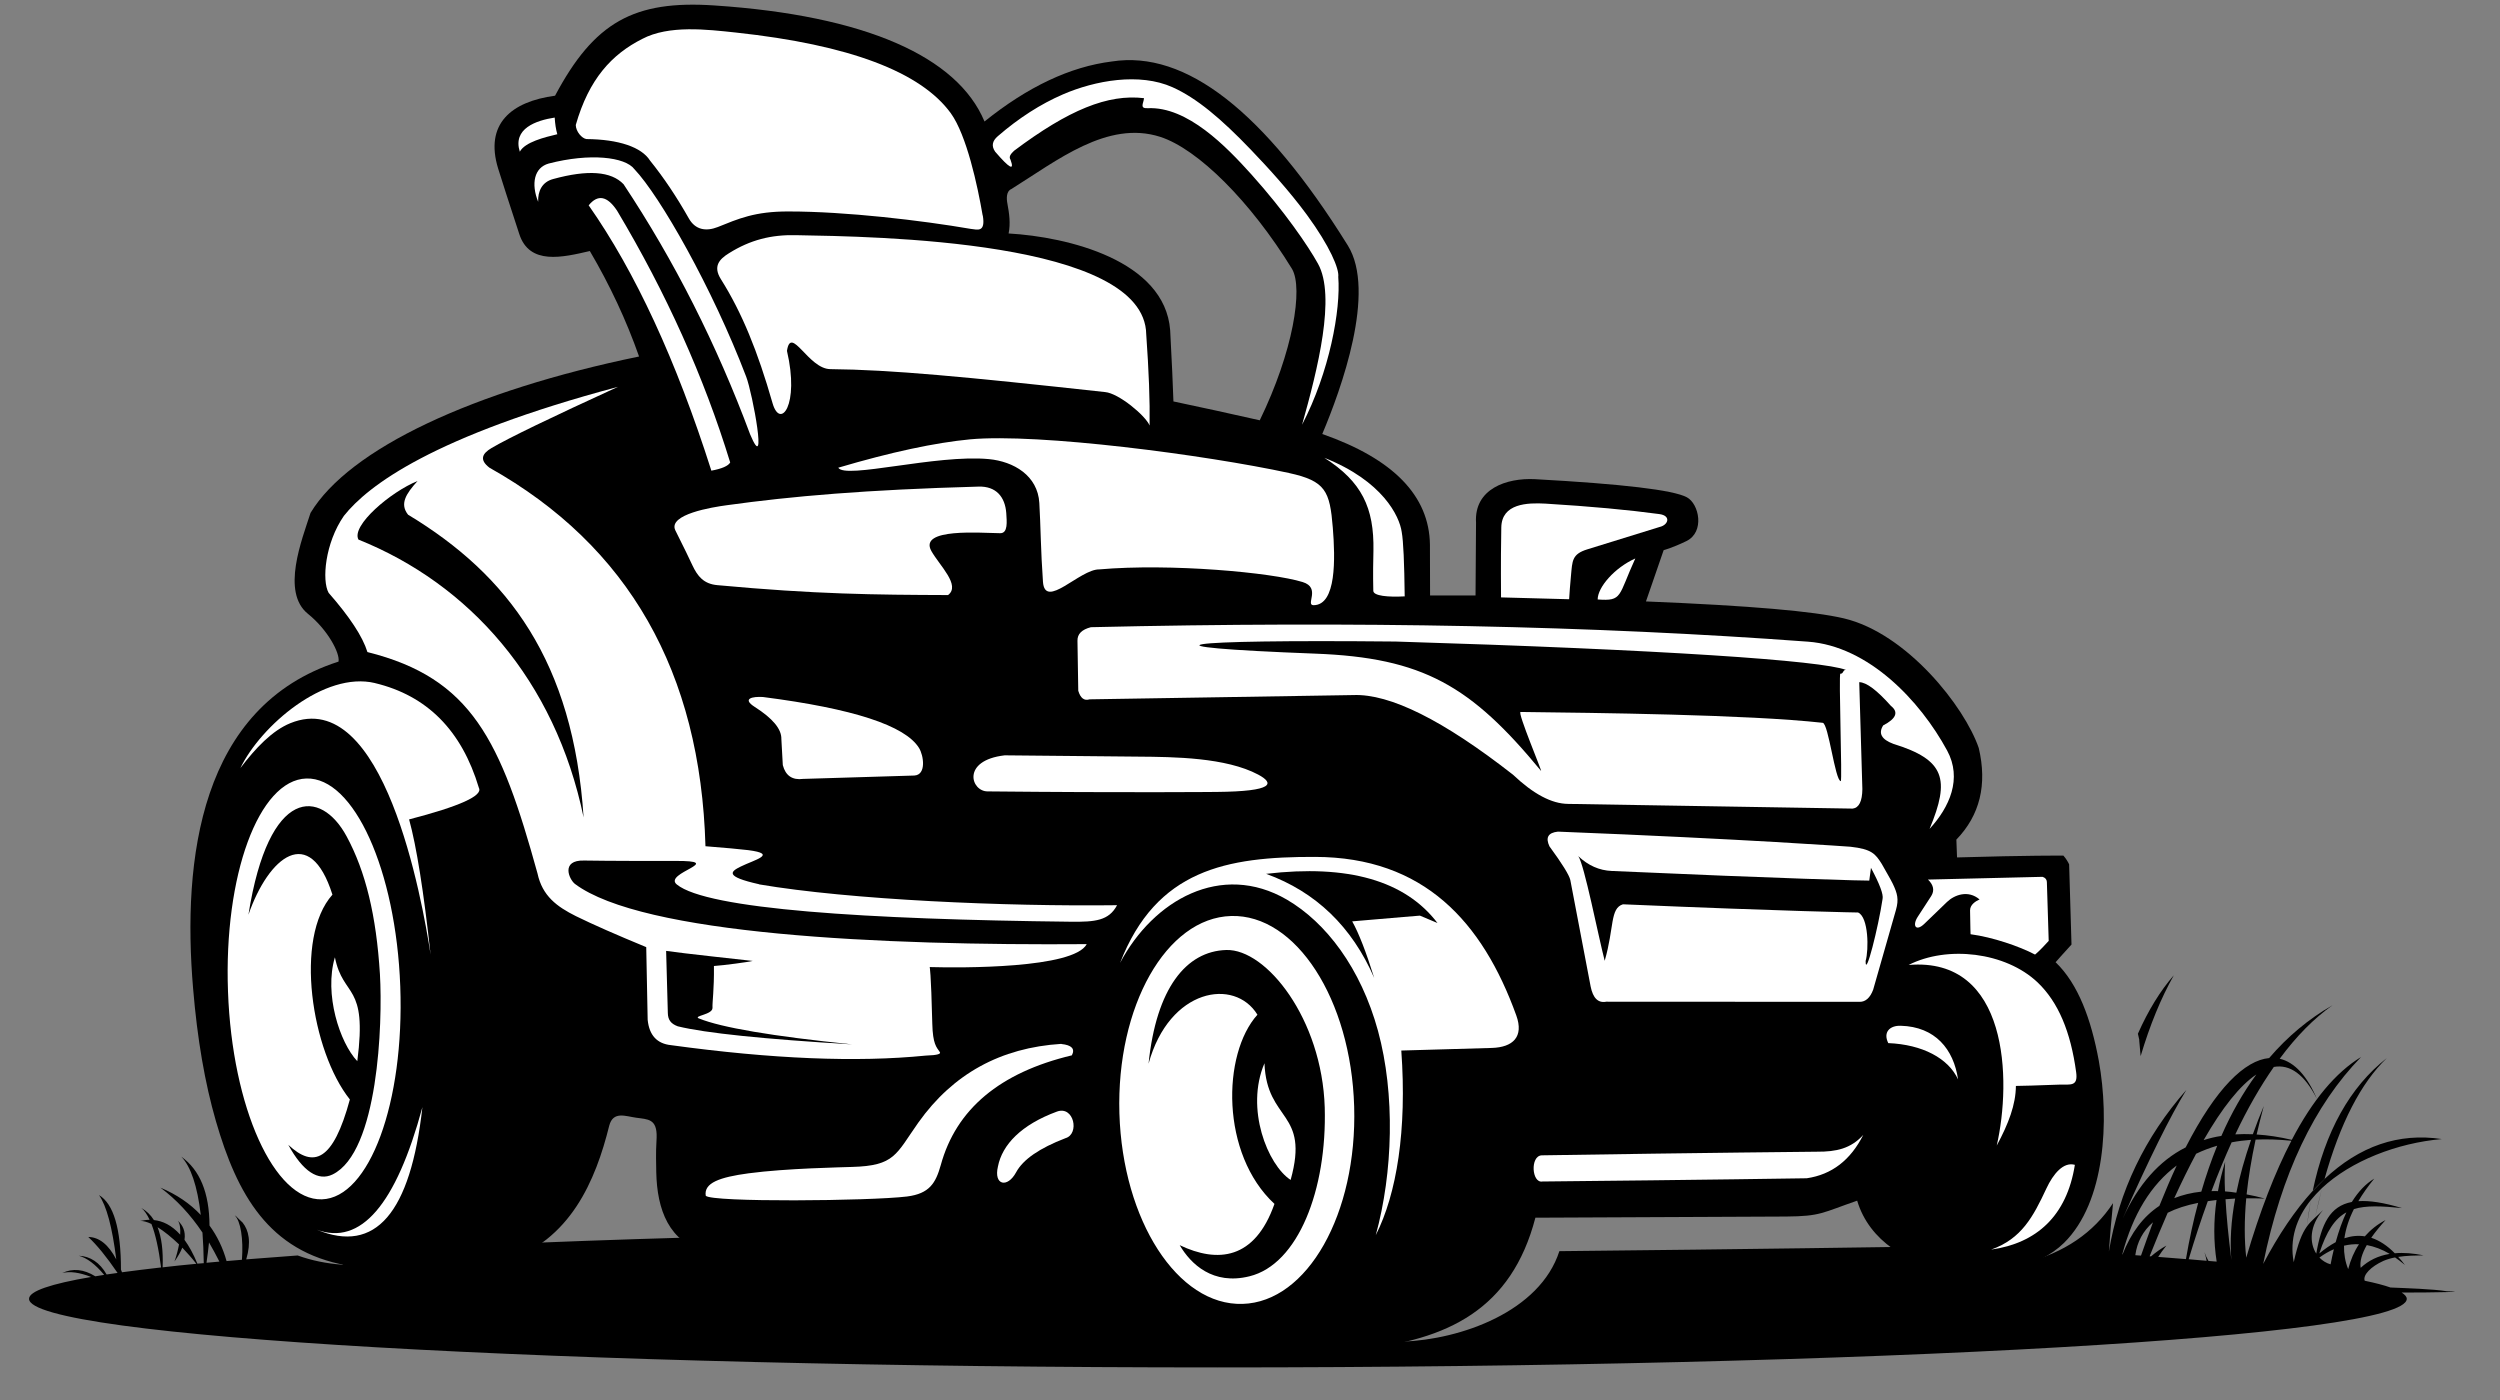 <svg xmlns="http://www.w3.org/2000/svg" xmlns:xlink="http://www.w3.org/1999/xlink" width="100" zoomAndPan="magnify" viewBox="0 0 75 42" height="56" preserveAspectRatio="xMidYMid meet" version="1.0"><rect x="0" y="0" width="75" height="42" fill="#808080" stroke="none"/><defs><clipPath id="dde2969cd9"><path d="M 0.871 29 L 74 29 L 74 41.023 L 0.871 41.023 Z M 0.871 29 " clip-rule="nonzero"/></clipPath></defs><g clip-path="url(#dde2969cd9)"><path fill="#000000" d="M 69.449 36.535 C 69.516 36.227 69.586 35.93 69.66 35.648 M 69.734 35.375 C 70.203 33.699 70.828 32.488 71.605 31.742 C 70.496 32.613 69.754 33.945 69.379 35.738 M 69.324 36.008 C 69.277 36.266 69.238 36.531 69.203 36.805 M 36.539 36.91 C 38.992 36.91 41.387 36.922 43.699 36.949 C 42.652 38.191 42.094 39.281 42.07 40.25 C 43.828 40.184 46.195 39.352 46.781 37.535 C 52.457 37.477 57.309 37.402 57.309 37.402 C 57.09 37.355 56.418 35.582 56.195 35.535 C 56.117 35.52 56.043 35.508 55.965 35.492 C 55.844 35.336 55.727 35.191 55.609 35.066 C 56.258 35.168 56.738 35.59 57.055 36.328 C 56.977 35.691 56.883 35.133 56.77 34.656 C 55.719 33.84 54.758 33.875 53.883 34.766 C 54.77 33.758 55.691 33.57 56.648 34.207 C 56.57 33.941 56.48 33.707 56.387 33.508 L 56.691 33.531 C 56.902 33.82 57.062 34.188 57.172 34.637 C 57.645 35.09 58.125 35.738 58.613 36.578 C 58.59 35.52 58.477 34.543 58.273 33.648 L 58.734 33.684 C 58.973 34.711 59.023 35.84 58.883 37.062 C 58.938 37.164 58.988 37.266 59.043 37.371 C 59.305 37.383 59.562 37.395 59.812 37.406 C 59.832 36.766 59.828 36.164 59.797 35.605 L 60.078 36.285 C 60.059 36.645 60.023 37.02 59.973 37.414 C 60.172 37.426 60.363 37.434 60.559 37.445 L 60.742 37.891 C 61.926 37.582 62.805 36.984 63.391 36.094 C 63.344 36.559 63.301 37.043 63.266 37.547 C 63.57 35.734 64.344 34.117 65.59 32.699 C 65.098 33.504 64.461 34.789 63.68 36.559 C 64.145 35.539 64.773 34.824 65.57 34.422 C 66.48 32.641 67.348 31.809 68.074 31.742 C 68.629 31.094 69.262 30.566 69.977 30.156 C 69.414 30.555 68.887 31.09 68.391 31.762 C 68.836 31.863 69.219 32.285 69.508 32.969 C 69.137 32.23 68.699 31.922 68.215 32.008 C 67.809 32.59 67.422 33.262 67.059 34.031 C 67.23 34.02 67.406 34.02 67.586 34.027 C 67.684 33.75 67.793 33.469 67.914 33.18 C 67.832 33.473 67.766 33.758 67.699 34.035 C 68.035 34.055 68.387 34.109 68.754 34.195 C 69.379 33 70.074 32.172 70.836 31.707 C 69.426 33.152 68.441 35.223 67.895 37.918 C 68.359 37.039 68.852 36.309 69.375 35.734 C 69.492 35.609 69.609 35.488 69.73 35.375 C 70.789 34.379 71.961 33.977 73.254 34.172 C 71.914 34.289 70.527 34.828 69.656 35.645 C 69.535 35.762 69.422 35.883 69.32 36.008 C 68.895 36.543 68.68 37.176 68.812 37.867 C 68.938 37.293 69.062 37 69.203 36.801 C 69.277 36.695 69.359 36.617 69.445 36.535 C 69.523 36.465 69.602 36.391 69.691 36.301 C 69.277 36.785 69.281 37.285 69.488 37.609 C 69.641 36.723 69.895 36.184 70.555 36.059 C 70.75 35.746 70.973 35.512 71.227 35.359 C 71.039 35.59 70.879 35.816 70.75 36.035 C 71.086 36.012 71.512 36.078 72.059 36.242 C 71.438 36.18 70.98 36.16 70.617 36.273 C 70.465 36.574 70.371 36.867 70.332 37.148 C 70.543 37.078 70.746 37.059 70.945 37.09 C 71.117 36.895 71.32 36.73 71.566 36.602 C 71.395 36.793 71.25 36.969 71.137 37.133 C 71.379 37.211 71.617 37.367 71.844 37.598 C 72.105 37.574 72.395 37.598 72.707 37.66 C 72.469 37.664 72.199 37.668 71.945 37.707 C 72.016 37.781 72.082 37.863 72.148 37.949 C 72.047 37.867 71.949 37.789 71.852 37.723 C 71.727 37.746 71.609 37.781 71.5 37.828 C 71.129 37.996 70.879 38.25 70.941 38.422 C 71.258 38.488 71.516 38.555 71.715 38.625 C 72.223 38.648 72.957 38.668 73.41 38.738 C 74.129 38.754 73.055 38.777 72.051 38.777 C 72.148 38.84 72.203 38.902 72.203 38.965 C 72.203 40.102 56.234 41.023 36.535 41.023 C 16.84 41.023 0.871 40.102 0.871 38.965 C 0.871 38.734 1.527 38.516 2.734 38.309 C 2.383 38.172 2.094 38.133 1.867 38.191 C 2.18 38.043 2.512 38.074 2.859 38.289 C 2.945 38.273 3.031 38.262 3.125 38.246 C 2.859 37.926 2.602 37.734 2.363 37.672 C 2.711 37.688 2.992 37.875 3.199 38.234 C 3.305 38.219 3.414 38.203 3.527 38.188 C 3.199 37.707 2.906 37.348 2.648 37.109 C 2.973 37.113 3.254 37.336 3.488 37.781 C 3.367 36.812 3.195 36.168 2.969 35.852 C 3.41 36.117 3.629 36.863 3.629 38.09 C 3.641 38.117 3.648 38.141 3.66 38.168 C 4.02 38.121 4.41 38.07 4.832 38.023 C 4.762 37.465 4.664 37.027 4.543 36.719 C 4.41 36.656 4.297 36.625 4.207 36.629 C 4.297 36.609 4.395 36.594 4.488 36.594 C 4.414 36.434 4.332 36.312 4.238 36.238 C 4.391 36.324 4.52 36.445 4.617 36.602 C 4.879 36.629 5.148 36.754 5.406 37.039 C 5.418 36.848 5.395 36.699 5.336 36.621 C 5.477 36.75 5.574 36.934 5.535 37.195 C 5.672 37.383 5.801 37.617 5.922 37.91 C 5.984 37.906 6.051 37.898 6.113 37.895 C 6.109 37.562 6.094 37.258 6.074 36.977 C 5.711 36.434 5.289 35.984 4.812 35.629 C 5.297 35.832 5.703 36.109 6.023 36.449 C 5.922 35.578 5.723 34.996 5.438 34.699 C 5.996 35.098 6.281 35.785 6.285 36.766 C 6.516 37.082 6.688 37.438 6.797 37.832 C 6.949 37.82 7.102 37.805 7.258 37.793 C 7.305 37.164 7.219 36.633 7.043 36.461 C 7.055 36.469 7.062 36.477 7.074 36.48 C 7.141 36.547 7.207 36.613 7.277 36.676 C 7.461 36.906 7.543 37.254 7.387 37.781 C 7.875 37.742 8.391 37.703 8.93 37.664 C 9.348 37.816 9.793 37.906 10.27 37.941 C 10.43 37.809 10.586 37.676 10.738 37.547 C 17.234 37.156 26.391 36.91 36.539 36.91 Z M 64.137 31.012 C 64.449 30.309 64.809 29.723 65.215 29.258 C 64.828 29.945 64.496 30.754 64.219 31.684 C 64.207 31.527 64.191 31.367 64.176 31.207 L 64.18 31.203 C 64.168 31.141 64.152 31.074 64.137 31.012 Z M 57.34 37.293 C 57.773 37.312 58.199 37.332 58.617 37.348 C 58.621 37.176 58.621 37.004 58.617 36.832 C 58.152 36.113 57.703 35.539 57.266 35.102 C 57.359 35.703 57.383 36.426 57.332 37.262 Z M 58.848 37.359 L 58.949 37.367 C 58.922 37.316 58.895 37.27 58.863 37.223 C 58.859 37.27 58.852 37.316 58.848 37.359 Z M 63.668 37.629 L 63.676 37.633 C 63.934 36.977 64.301 36.492 64.781 36.176 C 64.957 35.738 65.129 35.336 65.301 34.965 C 64.531 35.539 63.988 36.426 63.668 37.629 Z M 64.059 37.656 C 64.117 37.66 64.172 37.664 64.23 37.668 C 64.352 37.32 64.473 36.984 64.59 36.668 C 64.289 36.93 64.113 37.258 64.059 37.656 Z M 64.488 37.688 L 64.531 37.691 C 64.672 37.57 64.824 37.461 64.992 37.367 C 64.895 37.488 64.812 37.602 64.746 37.707 C 65.031 37.73 65.309 37.75 65.578 37.773 C 65.68 37.18 65.801 36.617 65.945 36.086 C 65.59 36.156 65.289 36.254 65.031 36.383 C 64.852 36.793 64.672 37.227 64.488 37.688 Z M 65.66 37.777 C 65.844 37.793 66.023 37.809 66.199 37.824 C 66.184 37.746 66.164 37.66 66.133 37.562 C 66.164 37.652 66.203 37.742 66.254 37.828 C 66.336 37.836 66.418 37.844 66.5 37.848 C 66.406 37.25 66.406 36.633 66.496 36 C 66.406 36.012 66.316 36.023 66.234 36.035 C 66.035 36.582 65.844 37.164 65.66 37.777 Z M 69.578 37.605 C 69.746 37.465 69.91 37.352 70.07 37.266 C 70.164 36.926 70.27 36.629 70.391 36.371 C 70.043 36.562 69.797 36.934 69.578 37.605 Z M 66.539 35.734 C 66.59 35.445 66.664 35.152 66.754 34.855 C 66.738 35.094 66.734 35.387 66.75 35.742 C 66.863 35.75 66.977 35.762 67.09 35.781 C 67.191 35.281 67.34 34.754 67.531 34.195 C 67.328 34.211 67.137 34.234 66.949 34.27 C 66.742 34.727 66.539 35.215 66.344 35.734 C 66.41 35.73 66.473 35.73 66.539 35.734 Z M 66.766 35.977 C 66.793 36.48 66.852 37.086 66.941 37.797 C 66.895 37.246 66.93 36.633 67.055 35.957 C 66.957 35.965 66.859 35.969 66.766 35.977 Z M 67.668 34.188 C 67.543 34.77 67.453 35.32 67.398 35.832 C 67.574 35.863 67.758 35.906 67.945 35.957 C 67.754 35.949 67.566 35.949 67.387 35.949 C 67.328 36.602 67.328 37.195 67.387 37.73 C 67.797 36.336 68.25 35.168 68.742 34.223 C 68.363 34.184 68.004 34.172 67.668 34.188 Z M 66.035 35.75 C 65.742 35.781 65.473 35.848 65.227 35.945 C 65.449 35.461 65.668 35.016 65.883 34.613 C 66.082 34.516 66.293 34.438 66.516 34.371 C 66.34 34.805 66.18 35.266 66.039 35.75 Z M 66.641 34.078 C 66.457 34.105 66.281 34.148 66.109 34.203 C 66.668 33.23 67.199 32.562 67.691 32.234 C 67.293 32.777 66.941 33.391 66.641 34.078 Z M 71.691 37.617 C 71.461 37.48 71.23 37.395 71.004 37.352 C 70.852 37.621 70.789 37.848 70.82 38.035 C 71.059 37.812 71.348 37.672 71.691 37.617 Z M 70.77 37.328 C 70.617 37.32 70.469 37.336 70.32 37.371 C 70.316 37.617 70.355 37.852 70.445 38.074 C 70.52 37.793 70.625 37.543 70.77 37.328 Z M 70.016 37.477 C 69.871 37.539 69.727 37.621 69.582 37.727 C 69.676 37.824 69.789 37.895 69.918 37.93 C 69.949 37.77 69.98 37.621 70.016 37.477 Z M 4.879 38.02 C 5.199 37.98 5.535 37.949 5.891 37.914 C 5.754 37.738 5.609 37.578 5.469 37.43 C 5.418 37.555 5.344 37.691 5.234 37.844 C 5.297 37.668 5.34 37.496 5.371 37.332 C 5.145 37.117 4.926 36.938 4.727 36.816 C 4.848 37.121 4.898 37.523 4.879 38.02 Z M 6.195 37.883 C 6.32 37.871 6.449 37.859 6.582 37.848 C 6.48 37.648 6.379 37.457 6.27 37.273 C 6.25 37.469 6.227 37.672 6.195 37.883 Z M 6.195 37.883 " fill-opacity="1" fill-rule="evenodd"/></g><path fill="#000000" d="M 9.242 18.418 C 9.828 18.891 10.203 19.59 10.156 19.848 C 5.996 21.184 5.465 25.781 5.793 29.656 C 5.918 31.168 6.148 32.496 6.477 33.633 C 7.113 35.832 8.062 37.543 10.402 37.961 C 11.805 38.215 14.02 38.195 15.121 37.852 C 17.117 37.227 17.871 35.406 18.277 33.77 C 18.395 33.324 18.766 33.488 19.082 33.531 C 19.43 33.582 19.715 33.555 19.699 34.121 C 19.688 34.414 19.672 34.457 19.688 35.168 C 19.711 36.281 20.062 37.281 21.203 37.559 C 23.176 38.035 26.949 38.352 33.062 38.547 C 33.797 38.57 33.742 38.52 34.449 38.293 C 35.355 39.598 37.133 40.5 39.234 40.535 C 39.785 40.547 40.301 40.523 40.781 40.477 C 43.426 40.203 45.344 39.285 46.062 36.531 C 46.062 36.531 48.57 36.52 53.586 36.496 C 54.625 36.488 54.664 36.383 55.715 36.02 C 56.441 38.449 60.387 38.793 61.922 37.285 C 63.164 36.059 63.285 33.605 62.965 31.828 C 62.734 30.57 62.344 29.516 61.668 28.867 C 61.668 28.867 61.945 28.551 62.145 28.336 C 62.145 28.336 62.121 27.535 62.074 25.93 C 62.035 25.848 61.98 25.758 61.902 25.668 C 61.902 25.668 60.836 25.66 58.711 25.723 C 58.711 25.723 58.703 25.57 58.691 25.188 C 59.398 24.457 59.621 23.539 59.363 22.441 C 58.938 21.199 57.207 19 55.316 18.551 C 54.395 18.336 52.531 18.172 49.379 18.043 C 49.379 18.043 49.555 17.531 49.91 16.504 C 49.91 16.504 50.152 16.445 50.59 16.234 C 51.152 15.961 50.973 15.113 50.605 14.918 C 50.195 14.699 48.676 14.52 46.047 14.375 C 45.199 14.332 44.219 14.664 44.281 15.68 C 44.281 15.68 44.277 16.41 44.266 17.863 C 44.266 17.863 43.809 17.863 42.902 17.863 C 42.902 17.863 42.902 17.355 42.898 16.34 C 42.879 14.875 41.801 13.766 39.668 13.02 C 40.234 11.68 41.297 8.75 40.434 7.363 C 37.93 3.34 35.57 1.5 33.359 1.844 C 32.105 2 30.832 2.602 29.535 3.645 C 28.723 1.695 25.949 0.465 21.438 0.164 C 19.02 0 17.828 0.66 16.652 2.871 C 15.34 3.047 14.531 3.715 14.945 5.059 C 15.059 5.426 15.27 6.082 15.578 7.02 C 15.883 7.965 16.883 7.719 17.695 7.531 C 18.301 8.562 18.793 9.617 19.172 10.695 C 14.199 11.719 10.477 13.461 9.316 15.387 C 9.059 16.188 8.426 17.766 9.242 18.418 Z M 35.203 12.043 C 36.035 12.219 36.898 12.406 37.793 12.609 C 38.797 10.543 39.098 8.648 38.762 8.07 C 37.516 6.039 35.934 4.469 34.805 4.105 C 33.223 3.598 31.707 4.82 30.34 5.672 C 30.188 5.734 30.191 5.953 30.223 6.113 C 30.277 6.402 30.32 6.707 30.258 7.004 C 32.027 7.105 34.945 7.809 35.105 9.906 C 35.156 10.855 35.188 11.578 35.203 12.043 Z M 35.203 12.043 " fill-opacity="1" fill-rule="evenodd"/><path fill="#ffffff" d="M 11.246 20.492 C 12.812 20.867 13.852 21.914 14.367 23.637 C 14.492 23.871 13.793 24.188 12.273 24.582 C 12.496 25.391 12.711 26.746 12.918 28.637 C 12.664 26.98 11.516 20.555 8.711 21.695 C 8.164 21.918 7.668 22.441 7.211 23.043 C 7.824 21.773 9.734 20.129 11.25 20.492 Z M 55.898 34.047 C 55.516 34.805 54.953 35.238 54.203 35.348 C 54.203 35.348 51.078 35.398 46.273 35.445 C 45.953 35.504 45.898 34.68 46.25 34.66 C 51.156 34.582 54.512 34.551 54.512 34.551 C 55.09 34.555 55.527 34.457 55.898 34.047 Z M 9.504 36.891 C 11.262 37.621 12.316 36.398 12.672 33.215 C 11.879 36.148 10.82 37.375 9.504 36.891 Z M 61.773 32.539 C 61.48 32.543 61.199 32.566 60.477 32.578 C 60.473 33.137 60.258 33.707 59.902 34.367 C 60.352 32.402 60.258 28.695 57.258 28.949 C 58.414 28.359 60.164 28.559 61.125 29.469 C 61.75 30.062 62.121 30.957 62.285 32.168 C 62.344 32.602 62.121 32.531 61.777 32.539 Z M 59.734 37.488 C 60.648 37.164 60.996 36.5 61.391 35.656 C 61.598 35.211 61.906 34.848 62.246 34.945 C 62.004 36.48 61.094 37.297 59.734 37.488 Z M 44.758 31.438 C 44.316 31.449 43.559 31.473 42.039 31.516 C 42.211 33.906 41.902 35.816 41.273 37.055 C 41.789 35.176 41.859 32.828 41.34 30.926 C 40.824 29.039 39.777 27.672 38.605 26.988 C 36.633 25.844 34.598 27.004 33.602 28.887 C 34.691 26.09 36.793 25.699 39.453 25.707 C 42.715 25.715 44.473 27.652 45.488 30.461 C 45.723 31.109 45.383 31.418 44.758 31.438 Z M 44.758 31.438 " fill-opacity="1" fill-rule="evenodd"/><path fill="#ffffff" d="M 29.48 6.465 C 29.328 5.574 29 4.055 28.523 3.395 C 27.621 2.156 25.48 1.344 22.082 0.977 C 21.203 0.883 20.066 0.746 19.266 1.168 C 18.355 1.629 17.668 2.367 17.273 3.75 C 17.277 3.945 17.453 4.152 17.594 4.172 C 18.562 4.18 19.246 4.414 19.5 4.816 C 19.922 5.34 20.309 5.922 20.664 6.551 C 20.859 6.898 21.18 6.949 21.531 6.812 C 22.145 6.566 22.641 6.34 23.66 6.344 C 25.387 6.344 27.648 6.613 29.125 6.867 C 29.328 6.891 29.57 6.98 29.484 6.465 Z M 29.48 6.465 " fill-opacity="1" fill-rule="evenodd"/><path fill="#ffffff" d="M 21.336 14.121 C 21.656 14.062 21.844 13.98 21.906 13.875 C 21.121 11.312 19.988 8.793 18.512 6.32 C 18.215 5.875 17.934 5.824 17.66 6.16 C 19.059 8.156 20.285 10.809 21.34 14.117 Z M 21.336 14.121 " fill-opacity="1" fill-rule="evenodd"/><path fill="#ffffff" d="M 34.387 10.031 C 34.465 11.125 34.5 12.035 34.488 12.766 C 34.371 12.473 33.562 11.797 33.152 11.762 C 28.945 11.301 26.715 11.09 24.91 11.074 C 24.25 11.07 23.727 9.738 23.609 10.527 C 23.992 12.16 23.406 12.895 23.176 12.094 C 22.73 10.535 22.258 9.379 21.629 8.379 C 21.387 7.996 21.57 7.781 21.867 7.598 C 22.508 7.195 23.141 7.039 23.871 7.055 C 26.234 7.098 34.348 7.199 34.387 10.031 Z M 34.387 10.031 " fill-opacity="1" fill-rule="evenodd"/><path fill="#ffffff" d="M 38.676 14.191 C 36.16 13.645 31.152 12.992 29.105 13.18 C 28.051 13.281 26.734 13.562 25.148 14.031 C 25.348 14.383 28.094 13.625 29.664 13.773 C 30.41 13.844 31.133 14.266 31.18 15.09 C 31.219 15.75 31.223 16.539 31.289 17.453 C 31.348 18.301 32.395 17.074 32.977 17.082 C 35.121 16.895 38.16 17.176 39.078 17.461 C 39.641 17.633 39.148 18.16 39.41 18.156 C 40.094 18.148 40.059 16.762 39.984 15.828 C 39.895 14.734 39.77 14.43 38.672 14.191 Z M 36.5 23.758 C 38.23 23.742 38.234 23.5 37.746 23.238 C 36.777 22.723 35.227 22.707 34.141 22.699 C 33.238 22.691 32.004 22.676 30.141 22.66 C 28.828 22.812 29.129 23.754 29.637 23.742 C 33.828 23.785 36.5 23.758 36.5 23.758 Z M 27.43 23.266 C 27.43 23.266 26.32 23.301 24.094 23.367 C 23.77 23.41 23.566 23.27 23.484 22.953 C 23.484 22.953 23.469 22.691 23.441 22.172 C 23.449 21.871 23.18 21.551 22.641 21.207 C 22.25 20.957 22.574 20.891 22.887 20.91 C 25.594 21.258 27.152 21.766 27.57 22.438 C 27.711 22.664 27.797 23.246 27.43 23.266 Z M 27.43 23.266 " fill-opacity="1" fill-rule="evenodd"/><path fill="#ffffff" d="M 61.051 28.637 C 60.586 28.391 59.773 28.113 59.117 28.027 C 59.117 28.027 59.109 27.852 59.102 27.309 C 59.102 27.137 59.277 27.031 59.387 26.984 C 59.047 26.691 58.633 26.844 58.41 27.059 C 58.27 27.195 58.043 27.414 57.734 27.711 C 57.477 27.961 57.363 27.77 57.527 27.512 C 57.602 27.398 57.738 27.188 57.938 26.879 C 58.039 26.715 58.008 26.551 57.84 26.387 C 60.133 26.332 61.277 26.305 61.277 26.305 C 61.359 26.332 61.402 26.383 61.406 26.457 C 61.441 27.637 61.461 28.227 61.461 28.227 C 61.168 28.551 61.051 28.637 61.051 28.637 Z M 61.051 28.637 " fill-opacity="1" fill-rule="evenodd"/><path fill="#ffffff" d="M 22.773 26.531 C 25.504 26.996 30.18 27.199 33.512 27.156 C 33.266 27.621 32.855 27.66 32.129 27.652 C 25.973 27.582 21.215 27.277 20.305 26.535 C 19.875 26.188 21.852 25.816 20.234 25.828 C 18.363 25.832 17.527 25.816 17.527 25.816 C 16.816 25.797 17.07 26.375 17.246 26.516 C 19.27 28.035 26.402 28.371 32.602 28.324 C 32.211 29.059 28.828 29.039 27.891 29.012 C 27.891 29.012 27.93 29.121 27.969 30.715 C 27.984 31.324 28.094 31.414 28.195 31.562 C 28.23 31.613 28.152 31.656 27.77 31.668 C 25.703 31.875 23.16 31.77 20.133 31.355 C 19.711 31.312 19.477 31.059 19.43 30.594 C 19.43 30.594 19.414 29.867 19.387 28.414 C 18.488 28.043 17.785 27.734 17.277 27.484 C 16.707 27.199 16.27 26.879 16.125 26.203 C 15.023 22.211 14.152 20.344 11.023 19.562 C 10.879 19.094 10.488 18.504 9.859 17.785 C 9.652 17.418 9.75 16.293 10.316 15.477 C 11.043 14.559 13.004 13.082 18.539 11.605 C 16.527 12.527 15.262 13.137 14.746 13.441 C 14.473 13.602 14.367 13.789 14.684 14.031 C 18.859 16.375 21.016 20.16 21.164 25.387 C 21.758 25.434 22.184 25.473 22.445 25.504 C 23.355 25.621 22.625 25.797 22.223 25.996 C 21.918 26.145 21.723 26.293 22.773 26.527 Z M 39.73 13.734 C 40.852 14.449 41.227 15.23 41.203 16.523 C 41.195 16.82 41.188 17.23 41.199 17.723 C 41.199 17.879 41.645 17.918 42.141 17.891 C 42.129 16.883 42.102 16.238 42.051 15.957 C 41.984 15.488 41.484 14.43 39.73 13.734 Z M 56.648 31.293 C 57.672 31.336 58.449 31.746 58.742 32.383 C 58.609 31.473 58.055 30.801 57.023 30.773 C 56.699 30.762 56.484 30.961 56.648 31.293 Z M 56.648 31.293 " fill-opacity="1" fill-rule="evenodd"/><path fill="#000000" d="M 20.273 26.82 C 22.305 27.574 26.227 27.969 31.355 28.074 C 25.043 28.219 20.285 27.645 18.469 26.602 C 19.512 26.531 20.207 26.469 20.207 26.469 C 20.008 26.586 20.039 26.734 20.27 26.82 Z M 20.273 26.82 " fill-opacity="1" fill-rule="evenodd"/><path fill="#000000" d="M 20.973 30.555 C 21.633 30.824 23.16 31.086 25.566 31.332 C 22.898 31.172 21.156 30.992 20.332 30.789 C 20.121 30.711 20.039 30.59 20.035 30.391 C 20.027 30.152 20.012 29.547 19.984 28.527 C 20.355 28.586 22.582 28.828 22.582 28.828 C 22.465 28.859 21.711 28.961 21.418 28.98 C 21.426 29.707 21.367 30.051 21.375 30.234 C 21.383 30.445 20.777 30.473 20.969 30.555 Z M 20.973 30.555 " fill-opacity="1" fill-rule="evenodd"/><path fill="#ffffff" d="M 30.004 15.996 C 29.434 15.992 27.547 15.828 27.941 16.531 C 28.188 16.969 28.828 17.562 28.441 17.852 C 26.242 17.844 24.469 17.828 21.527 17.555 C 21.109 17.52 20.926 17.285 20.773 16.961 C 20.688 16.773 20.523 16.438 20.258 15.906 C 20.039 15.43 21.367 15.215 21.809 15.156 C 23.742 14.887 25.988 14.691 29.355 14.598 C 29.887 14.582 30.152 14.91 30.188 15.391 C 30.203 15.645 30.246 16 30.004 15.996 Z M 30.004 15.996 " fill-opacity="1" fill-rule="evenodd"/><path fill="#ffffff" d="M 16.719 4.027 C 16.34 4.117 15.75 4.262 15.594 4.551 C 15.375 3.855 16.086 3.613 16.641 3.527 C 16.652 3.711 16.676 3.879 16.719 4.027 Z M 40.148 8.305 C 40.227 9.293 39.883 11.164 39.062 12.742 C 39.531 11.078 40.082 8.883 39.539 7.91 C 39.242 7.375 38.539 6.344 37.543 5.234 C 36.789 4.398 35.625 3.188 34.43 3.246 C 34.176 3.258 34.309 3.098 34.32 2.945 C 33.238 2.816 32.062 3.293 30.422 4.523 C 30.324 4.617 30.254 4.699 30.316 4.793 C 30.441 5.137 30.289 5.055 29.855 4.551 C 29.738 4.383 29.766 4.23 29.934 4.086 C 30.566 3.539 31.219 3.121 31.887 2.832 C 32.852 2.414 34.184 2.172 35.176 2.617 C 35.898 2.941 36.629 3.555 37.523 4.488 C 38.055 5.043 38.68 5.727 39.207 6.445 C 39.902 7.395 40.18 8.07 40.148 8.305 Z M 22.504 13.031 C 21.5 10.332 20.234 7.828 18.707 5.527 C 18.336 5.137 17.633 5.086 16.594 5.371 C 16.258 5.461 16.133 5.738 16.145 6.055 C 15.926 5.508 16.027 5.027 16.461 4.906 C 17.695 4.586 18.754 4.707 19.031 5.074 C 19.797 5.879 21.367 8.629 22.387 11.305 C 22.578 11.805 23.039 14.305 22.504 13.031 Z M 22.504 13.031 " fill-opacity="1" fill-rule="evenodd"/><path fill="#ffffff" d="M 45.031 17.926 C 45.023 16.926 45.031 16.16 45.039 15.824 C 45.051 15.102 45.82 15.078 46.367 15.109 C 47.719 15.191 48.855 15.297 49.777 15.422 C 50.141 15.469 50.051 15.75 49.789 15.809 C 48.758 16.129 48.035 16.352 47.621 16.48 C 47.152 16.625 47.172 16.828 47.129 17.273 C 47.102 17.551 47.086 17.789 47.074 17.977 L 45.031 17.922 Z M 49.059 16.754 C 48.438 17.031 47.93 17.617 47.93 17.984 C 48.684 18.039 48.539 17.891 49.059 16.754 Z M 49.059 16.754 " fill-opacity="1" fill-rule="evenodd"/><path fill="#ffffff" d="M 55.871 23.672 C 55.867 24.039 55.77 24.234 55.582 24.258 C 55.582 24.258 52.734 24.211 47.043 24.117 C 46.551 24.113 46 23.82 45.391 23.242 C 43.297 21.605 41.699 20.809 40.598 20.852 C 40.598 20.852 37.961 20.895 32.688 20.98 C 32.527 21.031 32.414 20.945 32.348 20.723 C 32.348 20.723 32.34 20.223 32.324 19.223 C 32.32 19.02 32.453 18.887 32.727 18.816 C 40.73 18.629 47.793 18.773 54.238 19.25 C 56.051 19.383 57.602 21.016 58.414 22.516 C 58.871 23.359 58.488 24.215 57.887 24.867 C 58.512 23.371 58.344 22.793 56.801 22.316 C 56.445 22.184 56.344 22 56.496 21.762 C 56.887 21.559 56.965 21.363 56.727 21.176 C 56.309 20.707 55.996 20.469 55.777 20.465 C 55.84 22.602 55.871 23.672 55.871 23.672 Z M 55.871 23.672 " fill-opacity="1" fill-rule="evenodd"/><path fill="#000000" d="M 55.379 20.098 C 55.281 20.09 55.309 20.219 55.211 20.211 C 55.156 20.211 55.273 23.438 55.223 23.434 C 55.051 23.418 54.855 21.699 54.68 21.684 C 52.414 21.434 47.848 21.387 45.617 21.359 C 45.512 21.359 46.289 23.195 46.23 23.125 C 44.129 20.574 42.691 19.73 39.453 19.609 C 33.922 19.398 35.203 19.18 41.867 19.246 C 49.848 19.488 54.672 19.816 55.379 20.098 Z M 55.379 20.098 " fill-opacity="1" fill-rule="evenodd"/><path fill="#ffffff" d="M 55.793 30.055 C 55.965 30.055 56.102 29.938 56.195 29.691 C 56.195 29.691 56.422 28.895 56.879 27.297 C 56.969 26.977 56.922 26.805 56.785 26.516 C 56.715 26.371 56.598 26.18 56.453 25.918 C 56.262 25.617 56.156 25.473 55.512 25.402 C 55.512 25.402 52.371 25.172 46.738 24.949 C 46.445 24.98 46.359 25.125 46.484 25.391 C 46.867 25.914 47.074 26.25 47.109 26.398 C 47.516 28.527 47.719 29.594 47.719 29.594 C 47.789 29.945 47.945 30.098 48.188 30.051 C 53.258 30.055 55.793 30.055 55.793 30.055 Z M 55.793 30.055 " fill-opacity="1" fill-rule="evenodd"/><path fill="#000000" d="M 37.984 26.215 C 40.441 25.926 42.156 26.418 43.125 27.691 C 43.125 27.691 42.949 27.617 42.598 27.469 C 42.598 27.469 41.922 27.523 40.566 27.641 C 40.762 27.992 40.984 28.559 41.227 29.34 C 40.559 27.801 39.477 26.758 37.984 26.215 Z M 37.984 26.215 " fill-opacity="1" fill-rule="evenodd"/><path fill="#ffffff" d="M 36.934 27.48 C 38.875 27.422 40.531 29.98 40.625 33.195 C 40.719 36.41 39.223 39.062 37.277 39.117 C 35.332 39.176 33.68 36.617 33.582 33.402 C 33.488 30.188 34.988 27.535 36.934 27.48 Z M 9.191 23.355 C 10.617 23.312 11.879 26.105 12.008 29.59 C 12.137 33.078 11.082 35.938 9.656 35.98 C 8.227 36.023 6.965 33.23 6.84 29.746 C 6.711 26.258 7.762 23.398 9.191 23.355 Z M 9.973 26.84 C 8.816 28.137 9.344 31.539 10.496 32.984 C 9.992 34.844 9.41 35.055 8.648 34.344 C 9.09 35.152 9.551 35.441 9.977 35.234 C 11.348 34.566 11.484 30.703 11.398 29.227 C 11.289 27.465 10.969 26.145 10.398 25.09 C 9.629 23.664 8.066 23.57 7.453 27.441 C 8.059 25.699 9.293 24.691 9.973 26.84 Z M 35.391 37.355 C 36.531 37.898 37.645 37.793 38.234 36.117 C 36.617 34.621 36.66 31.621 37.723 30.441 C 37.039 29.324 35.078 29.648 34.457 31.91 C 34.688 29.648 35.586 28.535 36.789 28.5 C 37.988 28.465 39.66 30.566 39.742 33.223 C 39.812 35.691 38.945 37.93 37.484 38.289 C 36.387 38.562 35.723 37.922 35.391 37.355 Z M 35.391 37.355 " fill-opacity="1" fill-rule="evenodd"/><path fill="#ffffff" d="M 37.934 31.898 C 37.352 33.262 38.031 34.949 38.719 35.398 C 39.297 33.32 38.004 33.668 37.934 31.898 Z M 10.047 28.719 C 9.719 29.82 10.191 31.277 10.719 31.836 C 11.027 29.469 10.297 29.961 10.047 28.719 Z M 10.047 28.719 " fill-opacity="1" fill-rule="evenodd"/><path fill="#ffffff" d="M 31.84 31.32 C 32.152 31.352 32.258 31.465 32.156 31.66 C 29.996 32.176 28.684 33.273 28.223 34.953 C 28.07 35.496 27.883 35.809 27.211 35.895 C 26.102 36.031 21.32 36.074 21.172 35.871 C 21.113 35.488 21.586 35.316 22.461 35.199 C 23.605 35.047 25.266 35.02 25.559 35.008 C 26.852 34.973 26.875 34.633 27.551 33.676 C 28.59 32.215 30.02 31.43 31.84 31.316 Z M 29.938 34.996 C 29.805 35.559 30.223 35.652 30.484 35.168 C 30.691 34.785 31.184 34.445 31.965 34.145 C 32.395 34.02 32.219 33.16 31.707 33.348 C 30.637 33.742 30.066 34.34 29.938 34.996 Z M 29.938 34.996 " fill-opacity="1" fill-rule="evenodd"/><path fill="#ffffff" d="M 28.488 33.211 C 28.211 33.562 27.906 34.133 27.582 34.859 C 27.34 35.402 26.574 35.387 25.828 35.418 C 23.465 35.43 25.707 35.422 26.457 35.16 C 26.805 35.039 27.039 34.898 27.266 34.609 C 27.355 34.492 27.781 33.848 28.129 33.453 C 28.438 33.105 28.734 32.902 28.488 33.211 Z M 28.488 33.211 " fill-opacity="1" fill-rule="evenodd"/><path fill="#000000" d="M 56.477 26.969 C 56.352 27.809 55.961 29.371 55.969 28.828 C 56.066 28.492 56.059 27.512 55.742 27.375 C 55.742 27.375 53.715 27.344 48.688 27.129 C 48.297 27.25 48.43 27.824 48.141 28.824 C 47.945 28.066 47.527 25.926 47.348 25.684 C 47.645 25.965 47.977 26.113 48.352 26.129 C 53.496 26.359 56.066 26.426 56.078 26.418 C 56.113 26.16 56.129 26.035 56.129 26.035 C 56.391 26.523 56.508 26.836 56.477 26.969 Z M 56.477 26.969 " fill-opacity="1" fill-rule="evenodd"/><path fill="#000000" d="M 12.242 15.441 C 15.242 17.25 17.203 19.848 17.508 24.523 C 16.652 20.391 14.066 17.516 10.754 16.188 C 10.527 15.77 11.723 14.754 12.527 14.43 C 12.172 14.82 11.988 15.121 12.242 15.441 Z M 12.242 15.441 " fill-opacity="1" fill-rule="evenodd"/></svg>